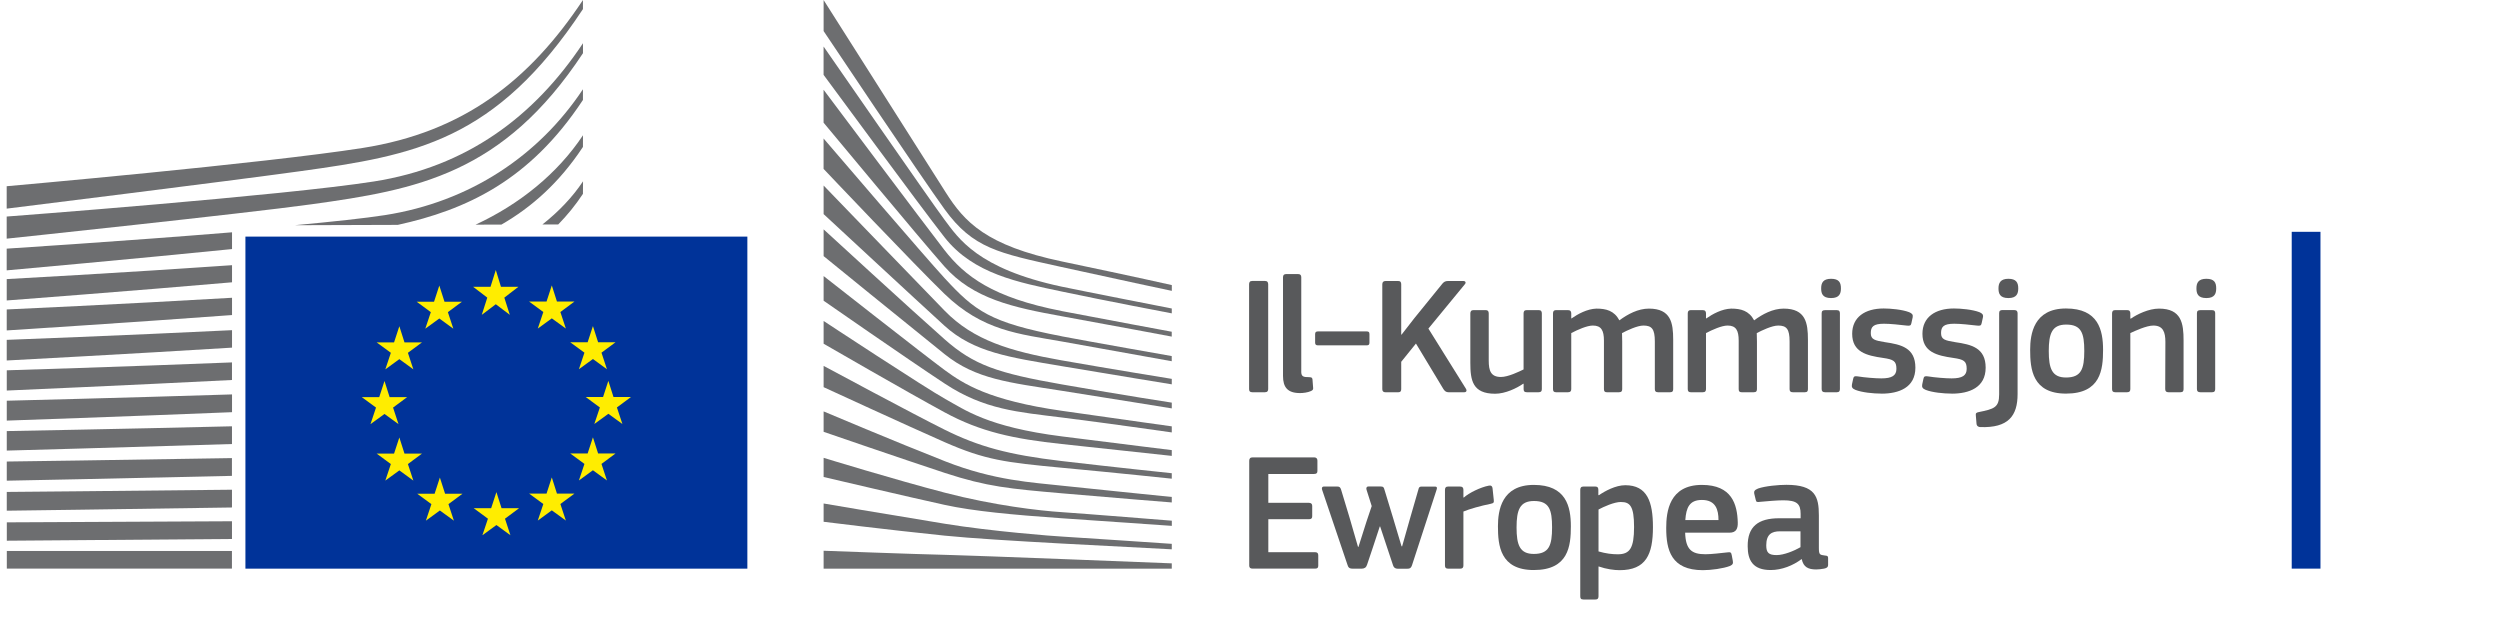 <svg
  width="291"
  height="72"
  viewBox="0 0 291 72"
  fill="none"
  xmlns="http://www.w3.org/2000/svg"
>
<path
    d="M86.993 27.541H86.937H28.567V66.191H86.937H86.993V27.541Z"
    fill="#003399"
  />
<path
    d="M58.309 33.381H60.344L58.703 34.645L59.342 36.647L57.711 35.413L56.08 36.647L56.719 34.645L55.068 33.381H57.097L57.711 31.429L58.309 33.381Z"
    fill="#FFED00"
  />
<path
    d="M58.381 59.157H60.416L58.78 60.376L59.414 62.302L57.783 61.114L56.152 62.302L56.796 60.376L55.139 59.157H57.169L57.783 57.282L58.381 59.157Z"
    fill="#FFED00"
  />
<path
    d="M64.828 57.453H66.868L65.227 58.667L65.866 60.593L64.23 59.405L62.599 60.593L63.243 58.667L61.587 57.453H63.617L64.23 55.572L64.828 57.453Z"
    fill="#FFED00"
  />
<path
    d="M64.828 35.1H66.868L65.227 36.319L65.866 38.245L64.23 37.057L62.599 38.245L63.243 36.319L61.587 35.1H63.617L64.23 33.224L64.828 35.1Z"
    fill="#FFED00"
  />
<path
    d="M69.619 39.838H71.649L70.013 41.051L70.647 42.978L69.016 41.789L67.385 42.978L68.029 41.051L66.372 39.838H68.402L69.016 37.957L69.619 39.838Z"
    fill="#FFED00"
  />
<path
    d="M69.619 52.782H71.649L70.013 54L70.647 55.926L69.016 54.738L67.385 55.926L68.029 54L66.372 52.782H68.402L69.016 50.906L69.619 52.782Z"
    fill="#FFED00"
  />
<path
    d="M71.409 46.209H73.449L71.808 47.427L72.447 49.353L70.811 48.165L69.18 49.353L69.824 47.427L68.167 46.209H70.197L70.811 44.333L71.409 46.209Z"
    fill="#FFED00"
  />
<path
    d="M51.739 35.12H53.769L52.133 36.334L52.767 38.26L51.136 37.072L49.505 38.26L50.149 36.334L48.497 35.12H50.522L51.136 33.239L51.739 35.12Z"
    fill="#FFED00"
  />
<path
    d="M47.081 39.853H49.121L47.48 41.066L48.114 42.993L46.483 41.804L44.852 42.993L45.496 41.066L43.84 39.853H45.869L46.483 37.972L47.081 39.853Z"
    fill="#FFED00"
  />
<path
    d="M45.353 46.229H47.388L45.752 47.442L46.386 49.369L44.755 48.185L43.124 49.369L43.768 47.442L42.116 46.229H44.141L44.755 44.348L45.353 46.229Z"
    fill="#FFED00"
  />
<path
    d="M47.081 52.797H49.121L47.48 54.015L48.114 55.942L46.483 54.753L44.852 55.942L45.496 54.015L43.84 52.797H45.869L46.483 50.921L47.081 52.797Z"
    fill="#FFED00"
  />
<path
    d="M51.806 57.468H53.835L52.199 58.682L52.833 60.608L51.202 59.42L49.571 60.608L50.215 58.682L48.564 57.468H50.589L51.202 55.588L51.806 57.468Z"
    fill="#FFED00"
  />
<path
    d="M95.869 0.005C95.869 0.005 107.869 18.91 110.068 22.374C112.262 25.837 114.772 28.583 123.653 30.443C132.535 32.304 136.4 33.184 136.4 33.184V33.856C136.4 33.856 130.755 32.668 123.495 31.065C116.234 29.462 113.264 28.921 109.956 24.366C107.2 20.574 95.869 3.615 95.869 3.615V0V0.005Z"
    fill="#6D6E70"
  />
<path
    d="M95.869 21.595C95.869 21.595 106.796 32.916 109.956 36.167C113.31 39.615 117.6 40.889 123.551 41.941C129.232 42.942 136.395 44.1 136.395 44.1V44.737C136.395 44.737 129.666 43.645 123.551 42.614C117.553 41.597 113.356 41.031 109.92 37.901C106.842 35.1 95.869 24.922 95.869 24.922V21.59V21.595Z"
    fill="#6D6E70"
  />
<path
    d="M95.869 26.697C95.869 26.697 106.259 36.238 109.956 39.499C113.356 42.497 116.112 43.433 123.587 44.742C131.062 46.052 136.395 46.866 136.395 46.866V47.538C136.395 47.538 129.63 46.441 123.551 45.48C117.472 44.525 113.596 44.146 109.956 41.228C105.758 37.861 95.869 29.811 95.869 29.811V26.692V26.697Z"
    fill="#6D6E70"
  />
<path
    d="M95.869 32.132C95.869 32.132 107.737 41.446 109.956 43.074C112.175 44.702 115.109 46.603 123.623 47.821C132.064 49.03 136.395 49.627 136.395 49.627V50.334C136.395 50.334 128.741 49.237 123.623 48.6C118.505 47.963 114.583 47.69 109.991 44.666C105.523 41.724 95.869 35.004 95.869 35.004V32.132Z"
    fill="#6D6E70"
  />
<path
    d="M95.869 37.36C95.869 37.36 107.772 45.197 110.027 46.441C112.282 47.68 114.931 49.702 123.623 50.799C132.315 51.897 136.395 52.392 136.395 52.392V53.065C136.395 53.065 129.206 52.286 123.587 51.684C117.973 51.083 114.143 50.269 109.956 47.998C105.768 45.733 95.869 40.01 95.869 40.01V37.36Z"
    fill="#6D6E70"
  />
<path
    d="M95.869 42.588C95.869 42.588 106.392 48.251 109.956 50.016C113.928 51.988 117.364 52.933 123.587 53.666C129.697 54.384 136.395 55.082 136.395 55.082V55.719C136.395 55.719 130.203 55.062 123.587 54.445C117.027 53.828 114.69 53.545 109.956 51.467C105.722 49.606 95.869 45.066 95.869 45.066V42.583V42.588Z"
    fill="#6D6E70"
  />
<path
    d="M95.869 47.887C95.869 47.887 104.183 51.406 110.027 53.702C115.774 55.957 120.166 56.149 123.658 56.538C125.197 56.71 136.395 57.848 136.395 57.848V58.485C136.395 58.485 129.707 57.954 123.623 57.423C117.538 56.892 114.915 56.665 109.991 55.052C105.006 53.413 95.869 50.264 95.869 50.264V47.892V47.887Z"
    fill="#6D6E70"
  />
<path
    d="M95.869 53.292C95.869 53.292 104.265 55.866 109.991 57.352C115.718 58.839 120.974 59.446 123.623 59.617C126.271 59.794 136.4 60.608 136.4 60.608V61.21C136.4 61.21 130.638 60.821 123.587 60.325C117.886 59.926 113.31 59.501 109.956 58.768C106.244 57.959 95.869 55.522 95.869 55.522V53.292Z"
    fill="#6D6E70"
  />
<path
    d="M95.869 58.606C95.869 58.606 102.736 59.779 109.991 60.967C115.432 61.857 122.799 62.419 123.587 62.454C124.374 62.489 136.395 63.303 136.395 63.303V63.941C136.395 63.941 128.7 63.546 123.587 63.268C118.259 62.975 112.962 62.656 109.956 62.348C103.217 61.655 95.869 60.735 95.869 60.735V58.606Z"
    fill="#6D6E70"
  />
<path
    d="M95.869 64.107C95.869 64.107 106.699 64.512 109.991 64.583C113.284 64.653 136.395 65.574 136.395 65.574V66.196H95.869V64.107Z"
    fill="#6D6E70"
  />
<path
    d="M123.582 33.366C113.78 31.277 111.561 27.733 109.915 25.539C108.268 23.339 95.864 5.415 95.864 5.415V8.712C96.355 9.344 106.97 23.835 109.95 27.627C113.31 31.899 118.571 32.87 123.582 33.932C128.587 34.994 136.395 36.475 136.395 36.475V35.909C136.395 35.909 126.118 33.902 123.582 33.366Z"
    fill="#6D6E70"
  />
<path
    d="M123.582 36.202C115.534 34.645 112.277 32.127 109.915 29.083C107.552 26.034 95.864 10.446 95.864 10.446V14.279C96.355 14.85 107.046 27.753 109.915 30.999C113.259 34.786 117.927 35.783 123.582 36.809C129.237 37.835 136.39 39.18 136.39 39.18V38.614C136.39 38.614 128.224 37.102 123.582 36.207V36.202Z"
    fill="#6D6E70"
  />
<path
    d="M123.582 39.14C115.212 37.532 113.494 36.212 109.95 32.375C107.721 29.963 96.345 16.68 95.864 16.119V19.659C95.864 19.659 106.494 30.873 109.915 34.185C114.399 38.533 118.607 38.862 123.582 39.747C128.557 40.632 136.39 42.047 136.39 42.047V41.446C136.39 41.446 126.931 39.787 123.582 39.145V39.14Z"
    fill="#6D6E70"
  />
<path
    d="M0.783 27.779C0.783 27.779 28.495 24.856 36.257 23.779C48.528 22.08 58.57 20.27 67.86 6.189C67.86 6.189 67.871 5.39 67.86 5.031C62.17 13.591 54.321 19.431 43.512 21.125C32.954 22.783 0.778 25.205 0.778 25.205V27.779H0.783Z"
    fill="#6D6E70"
  />
<path
    d="M0.778 24.285C0.778 24.285 26.46 21.105 34.922 19.931C48.308 18.081 57.721 16.417 67.855 1.057C67.855 1.057 67.86 0.394 67.855 0.005C61.648 9.344 53.984 15.376 42.193 17.226C30.674 19.037 0.778 21.676 0.778 21.676V24.29V24.285Z"
    fill="#6D6E70"
  />
<path d="M26.997 64.133H0.793V66.185H26.997V64.133Z" fill="#6D6E70" />
<path
    d="M67.855 22.571C67.855 22.571 67.871 21.362 67.865 21.105C66.633 22.96 65.012 24.644 63.141 26.125H64.977C66.009 25.074 66.976 23.895 67.85 22.571H67.855Z"
    fill="#6D6E70"
  />
<path
    d="M67.855 17.11C67.855 17.11 67.865 16.038 67.86 15.745C64.89 20.215 60.467 23.784 55.354 26.151L58.371 26.14C61.858 24.133 65.099 21.282 67.85 17.11H67.855Z"
    fill="#6D6E70"
  />
<path
    d="M67.855 11.649C67.855 11.649 67.865 10.714 67.855 10.39C62.686 18.172 54.648 23.496 44.821 25.038C42.495 25.402 38.706 25.807 34.304 26.216L46.304 26.176C54.224 24.431 61.638 21.059 67.845 11.649H67.855Z"
    fill="#6D6E70"
  />
<path
    d="M27.002 60.674C13.632 60.745 0.793 60.801 0.793 60.801V62.939C0.793 62.939 14.24 62.843 27.002 62.737V60.674Z"
    fill="#6D6E70"
  />
<path
    d="M27.002 57.003C13.724 57.15 0.788 57.261 0.788 57.261V59.446C0.788 59.446 14.373 59.269 27.002 59.071V57.003Z"
    fill="#6D6E70"
  />
<path
    d="M26.997 53.322C13.816 53.55 0.788 53.722 0.788 53.722V55.952C0.788 55.952 14.516 55.684 26.997 55.391V53.322Z"
    fill="#6D6E70"
  />
<path
    d="M27.002 49.621C13.918 49.94 0.788 50.178 0.788 50.178V52.448C0.788 52.448 14.675 52.074 27.002 51.684V49.616V49.621Z"
    fill="#6D6E70"
  />
<path
    d="M27.008 45.91C14.021 46.32 0.788 46.643 0.788 46.643V48.959C0.788 48.959 14.844 48.474 27.008 47.978V45.915V45.91Z"
    fill="#6D6E70"
  />
<path
    d="M27.002 42.184C14.118 42.7 0.788 43.104 0.788 43.104V45.46C0.788 45.46 15.018 44.843 27.002 44.231V42.179V42.184Z"
    fill="#6D6E70"
  />
<path
    d="M27.008 38.432C14.22 39.059 0.783 39.559 0.783 39.559V41.961C0.783 41.961 15.202 41.198 27.008 40.465V38.432Z"
    fill="#6D6E70"
  />
<path
    d="M27.008 34.66C14.317 35.408 0.783 36.02 0.783 36.02V38.462C0.783 38.462 15.396 37.532 27.008 36.672V34.66Z"
    fill="#6D6E70"
  />
<path
    d="M27.008 30.868C14.404 31.748 0.783 32.486 0.783 32.486V34.974C0.783 34.974 15.59 33.851 27.008 32.86V30.873V30.868Z"
    fill="#6D6E70"
  />
<path
    d="M27.008 27.04C14.481 28.067 0.778 28.942 0.778 28.942V31.47C0.778 31.47 15.784 30.125 27.008 28.992V27.04Z"
    fill="#6D6E70"
  />
<path d="M270.103 66.188V26.983H266.756V66.188H270.103Z" fill="#003399" />
<path
    d="M145.394 33.093C145.394 32.842 145.492 32.703 145.764 32.703H147.248C147.52 32.703 147.617 32.857 147.617 33.093V45.287C147.617 45.502 147.52 45.656 147.248 45.656H145.764C145.492 45.656 145.394 45.538 145.394 45.287V33.093Z"
    fill="#58595B"
  />
<path
    d="M151.463 43.238C151.463 43.844 151.714 43.901 152.382 43.901C152.675 43.921 152.731 43.942 152.772 44.152L152.849 45.148C152.87 45.323 152.808 45.42 152.598 45.518C152.228 45.692 151.663 45.754 151.329 45.754C149.866 45.754 149.342 45.071 149.342 43.762V32.272C149.342 32.02 149.461 31.902 149.712 31.902H151.098C151.37 31.902 151.468 32.041 151.468 32.272V43.233L151.463 43.238Z"
    fill="#58595B"
  />
<path
    d="M159.072 38.576C159.308 38.576 159.405 38.653 159.405 38.89V39.886C159.405 40.122 159.308 40.199 159.072 40.199H153.414C153.198 40.199 153.08 40.122 153.08 39.886V38.89C153.08 38.653 153.198 38.576 153.414 38.576H159.072Z"
    fill="#58595B"
  />
<path
    d="M163.148 38.946L164.632 37.036L167.908 33.001C168.082 32.806 168.241 32.708 168.549 32.708H170.326C170.598 32.708 170.675 32.903 170.5 33.098L166.265 38.248L170.634 45.251C170.788 45.502 170.654 45.661 170.439 45.661H168.642C168.308 45.661 168.175 45.523 168.015 45.292L164.817 39.988L163.102 42.114V45.292C163.102 45.508 163.025 45.661 162.753 45.661H161.29C161.018 45.661 160.899 45.543 160.899 45.292V33.098C160.899 32.847 161.018 32.708 161.29 32.708H162.753C163.025 32.708 163.102 32.862 163.102 33.098V38.951H163.143L163.148 38.946Z"
    fill="#58595B"
  />
<path
    d="M179.105 45.656H177.719C177.426 45.656 177.349 45.518 177.349 45.287V44.681L177.308 44.66C176.548 45.189 175.219 45.831 174.033 45.831C171.399 45.831 171.147 44.27 171.147 42.222V36.487C171.147 36.251 171.245 36.097 171.517 36.097H172.939C173.191 36.097 173.288 36.235 173.288 36.487V41.97C173.288 43.141 173.524 43.88 174.71 43.88C175.547 43.88 176.836 43.254 177.344 43.002V36.487C177.344 36.251 177.421 36.097 177.714 36.097H179.1C179.372 36.097 179.47 36.235 179.47 36.487V45.287C179.47 45.538 179.372 45.656 179.1 45.656H179.105Z"
    fill="#58595B"
  />
<path
    d="M194.4 45.656H192.993C192.721 45.656 192.623 45.538 192.623 45.287V39.747C192.623 38.304 192.274 37.894 191.299 37.894C190.575 37.894 189.404 38.458 188.804 38.771C188.804 38.967 188.824 39.316 188.824 39.767V45.287C188.824 45.523 188.747 45.656 188.455 45.656H187.032C186.781 45.656 186.699 45.538 186.699 45.287V39.649C186.699 38.458 186.385 37.894 185.41 37.894C184.727 37.894 183.634 38.381 182.894 38.771V45.287C182.894 45.523 182.797 45.656 182.525 45.656H181.118C180.866 45.656 180.769 45.538 180.769 45.287V36.487C180.769 36.235 180.866 36.097 181.118 36.097H182.504C182.797 36.097 182.894 36.251 182.894 36.487V37.051L182.915 37.072C183.675 36.543 184.748 35.958 185.821 35.922C186.95 35.922 187.89 36.158 188.496 37.288C189.471 36.564 190.678 35.922 191.93 35.922C194.508 35.922 194.759 37.601 194.759 39.552V45.287C194.759 45.523 194.682 45.656 194.41 45.656H194.4Z"
    fill="#58595B"
  />
<path
    d="M210.085 45.656H208.678C208.406 45.656 208.308 45.538 208.308 45.287V39.747C208.308 38.304 207.959 37.894 206.984 37.894C206.26 37.894 205.089 38.458 204.488 38.771C204.488 38.967 204.509 39.316 204.509 39.767V45.287C204.509 45.523 204.432 45.656 204.139 45.656H202.717C202.466 45.656 202.383 45.538 202.383 45.287V39.649C202.383 38.458 202.07 37.894 201.095 37.894C200.412 37.894 199.318 38.381 198.579 38.771V45.287C198.579 45.523 198.482 45.656 198.209 45.656H196.803C196.551 45.656 196.454 45.538 196.454 45.287V36.487C196.454 36.235 196.551 36.097 196.803 36.097H198.189C198.482 36.097 198.579 36.251 198.579 36.487V37.051L198.6 37.072C199.359 36.543 200.432 35.958 201.506 35.922C202.635 35.922 203.575 36.158 204.18 37.288C205.156 36.564 206.362 35.922 207.615 35.922C210.193 35.922 210.444 37.601 210.444 39.552V45.287C210.444 45.523 210.367 45.656 210.095 45.656H210.085Z"
    fill="#58595B"
  />
<path
    d="M213.134 34.695C212.118 34.695 211.984 34.13 211.984 33.565C211.984 32.939 212.2 32.451 213.134 32.451C214.069 32.451 214.284 32.898 214.284 33.565C214.284 34.171 214.11 34.695 213.134 34.695ZM214.166 45.287C214.166 45.502 214.089 45.656 213.817 45.656H212.431C212.159 45.656 212.041 45.538 212.041 45.287V36.471C212.041 36.199 212.159 36.102 212.431 36.102H213.817C214.089 36.102 214.166 36.256 214.166 36.471V45.287Z"
    fill="#58595B"
  />
<path
    d="M219.003 45.816C218.027 45.816 216.718 45.677 215.979 45.384C215.589 45.23 215.512 45.05 215.568 44.742L215.707 44.101C215.763 43.788 215.902 43.767 216.215 43.808C217.072 43.947 218.32 44.044 218.987 44.044C220.235 44.044 220.743 43.711 220.743 42.93C220.743 42.032 220.41 41.837 219.182 41.662C217.273 41.39 215.594 40.979 215.594 38.854C215.594 36.923 217.077 35.907 219.259 35.907C220.06 35.907 221.406 36.025 222.227 36.338C222.561 36.477 222.694 36.63 222.638 36.923L222.484 37.627C222.427 37.899 222.309 37.94 221.955 37.899C221.118 37.801 220.024 37.683 219.301 37.683C218.053 37.683 217.76 38.032 217.76 38.777C217.76 39.521 218.228 39.634 219.419 39.829C221.272 40.101 222.951 40.471 222.951 42.797C222.951 45.122 221.021 45.821 219.013 45.821L219.003 45.816Z"
    fill="#58595B"
  />
<path
    d="M227.181 45.816C226.206 45.816 224.897 45.677 224.157 45.384C223.767 45.23 223.69 45.05 223.747 44.742L223.885 44.101C223.942 43.788 224.08 43.767 224.394 43.808C225.251 43.947 226.499 44.044 227.166 44.044C228.414 44.044 228.922 43.711 228.922 42.93C228.922 42.032 228.588 41.837 227.361 41.662C225.451 41.39 223.772 40.979 223.772 38.854C223.772 36.923 225.256 35.907 227.438 35.907C228.239 35.907 229.584 36.025 230.406 36.338C230.739 36.477 230.873 36.63 230.816 36.923L230.662 37.627C230.606 37.899 230.488 37.94 230.134 37.899C229.297 37.801 228.203 37.683 227.479 37.683C226.232 37.683 225.939 38.032 225.939 38.777C225.939 39.521 226.406 39.634 227.597 39.829C229.451 40.101 231.13 40.471 231.13 42.797C231.13 45.122 229.199 45.821 227.192 45.821L227.181 45.816Z"
    fill="#58595B"
  />
<path
    d="M234.847 45.872C234.847 48.408 233.774 49.83 230.498 49.712C230.359 49.712 230.087 49.635 230.067 49.322L229.99 48.403C229.949 48.09 230.031 48.033 230.303 47.972C232.136 47.602 232.701 47.428 232.701 45.903V36.461C232.701 36.189 232.819 36.091 233.091 36.091H234.456C234.749 36.091 234.847 36.245 234.847 36.461V45.862V45.872ZM233.774 34.695C232.757 34.695 232.624 34.13 232.624 33.565C232.624 32.939 232.86 32.451 233.774 32.451C234.688 32.451 234.924 32.898 234.924 33.565C234.924 34.171 234.749 34.695 233.774 34.695Z"
    fill="#58595B"
  />
<path
    d="M240.484 45.816C236.562 45.816 236.31 42.951 236.31 40.722C236.31 38.89 236.721 35.907 240.484 35.907C244.247 35.907 244.797 38.422 244.797 40.722C244.797 43.023 244.525 45.816 240.484 45.816ZM240.505 37.781C238.846 37.781 238.477 38.833 238.477 40.861C238.477 42.889 238.846 43.942 240.484 43.942C242.26 43.942 242.61 42.946 242.61 40.861C242.61 38.777 242.276 37.781 240.505 37.781Z"
    fill="#58595B"
  />
<path
    d="M253.807 45.656H252.401C252.149 45.656 252.031 45.538 252.031 45.287L252.051 39.803C252.051 38.653 251.779 37.894 250.645 37.894C249.864 37.894 248.499 38.52 247.97 38.771V45.287C247.97 45.523 247.872 45.656 247.6 45.656H246.214C245.942 45.656 245.844 45.538 245.844 45.287V36.487C245.844 36.235 245.942 36.097 246.214 36.097H247.6C247.872 36.097 247.97 36.235 247.97 36.487V37.072C247.97 37.072 248.011 37.093 248.026 37.093C248.75 36.584 250.116 35.922 251.302 35.922C253.936 35.922 254.167 37.657 254.167 39.629V45.287C254.167 45.523 254.09 45.656 253.797 45.656H253.807Z"
    fill="#58595B"
  />
<path
    d="M256.816 34.695C255.799 34.695 255.666 34.13 255.666 33.565C255.666 32.939 255.881 32.451 256.816 32.451C257.75 32.451 257.966 32.898 257.966 33.565C257.966 34.171 257.791 34.695 256.816 34.695ZM257.848 45.287C257.848 45.502 257.771 45.656 257.499 45.656H256.112C255.84 45.656 255.722 45.538 255.722 45.287V36.471C255.722 36.199 255.84 36.102 256.112 36.102H257.499C257.771 36.102 257.848 36.256 257.848 36.471V45.287Z"
    fill="#58595B"
  />
<path
    d="M145.41 53.63C145.41 53.378 145.528 53.239 145.8 53.239H152.978C153.214 53.239 153.347 53.378 153.347 53.609V54.821C153.347 55.057 153.25 55.17 152.957 55.17H147.633V58.528H152.351C152.603 58.528 152.741 58.646 152.741 58.877V60.089C152.741 60.325 152.644 60.438 152.351 60.438H147.633V64.278H153.096C153.332 64.278 153.445 64.396 153.445 64.648V65.839C153.445 66.09 153.347 66.188 153.075 66.188H145.8C145.528 66.188 145.41 66.07 145.41 65.839V53.625V53.63Z"
    fill="#58595B"
  />
<path
    d="M162.245 60.597L163.143 63.6L163.164 63.58L163.205 63.6L164.124 60.361L165.099 56.987C165.156 56.715 165.238 56.638 165.469 56.638H167.03C167.302 56.638 167.281 56.813 167.225 56.987L164.36 65.787C164.221 66.219 163.97 66.198 163.795 66.198H162.681C162.43 66.198 162.234 66.08 162.152 65.808L161.469 63.759L160.648 61.28H160.607L159.785 63.775L159.123 65.746C159.026 66.059 158.81 66.193 158.497 66.193H157.48C157.013 66.193 156.936 66.039 156.818 65.664L153.891 57.003C153.835 56.828 153.871 56.633 154.107 56.633H155.668C155.919 56.633 156.017 56.731 156.099 56.982L157.095 60.278L158.071 63.652H158.127L159.062 60.705L159.667 58.908L159.062 56.998C159.005 56.823 159.062 56.628 159.277 56.628H160.72C161.013 56.628 161.069 56.705 161.151 56.998L162.245 60.587V60.597Z"
    fill="#58595B"
  />
<path
    d="M170.341 65.823C170.341 66.059 170.244 66.193 169.972 66.193H168.565C168.293 66.193 168.195 66.075 168.195 65.823V57.023C168.195 56.772 168.293 56.633 168.565 56.633H169.951C170.244 56.633 170.341 56.787 170.341 57.023V57.881L170.382 57.922C170.968 57.378 172.354 56.71 173.268 56.536C173.519 56.479 173.699 56.536 173.735 56.869L173.874 58.178C173.894 58.451 173.915 58.569 173.504 58.646C172.41 58.861 171.024 59.252 170.341 59.544V65.823Z"
    fill="#58595B"
  />
<path
    d="M178.535 66.352C174.613 66.352 174.361 63.487 174.361 61.259C174.361 59.426 174.772 56.443 178.535 56.443C182.299 56.443 182.848 58.959 182.848 61.259C182.848 63.559 182.576 66.352 178.535 66.352ZM178.556 58.317C176.898 58.317 176.528 59.37 176.528 61.398C176.528 63.426 176.898 64.478 178.535 64.478C180.312 64.478 180.661 63.482 180.661 61.398C180.661 59.313 180.327 58.317 178.556 58.317Z"
    fill="#58595B"
  />
<path
    d="M188.526 66.368C187.885 66.368 186.986 66.249 186.088 65.936L186.067 65.957V69.391C186.067 69.607 186.011 69.782 185.698 69.782H184.311C183.998 69.782 183.942 69.643 183.942 69.391V57.023C183.942 56.772 184.039 56.633 184.311 56.633H185.698C185.97 56.633 186.047 56.787 186.047 57.023V57.609L186.103 57.65C186.807 57.162 188.054 56.479 189.184 56.479C191.74 56.479 192.403 58.41 192.403 61.357C192.403 64.535 191.602 66.368 188.521 66.368H188.526ZM188.681 58.43C187.88 58.43 186.653 58.995 186.067 59.308V64.186C186.945 64.437 187.649 64.519 188.311 64.519C189.718 64.519 190.205 63.795 190.205 61.341C190.205 58.887 189.718 58.435 188.686 58.435L188.681 58.43Z"
    fill="#58595B"
  />
<path
    d="M196.151 61.998C196.207 63.97 196.911 64.514 198.512 64.514C199.216 64.514 200.309 64.376 201.049 64.299C201.398 64.257 201.516 64.257 201.577 64.632L201.696 65.274C201.752 65.567 201.716 65.721 201.362 65.88C200.602 66.172 199.18 66.368 198.22 66.368C194.492 66.368 193.948 63.99 193.948 61.454C193.948 59.56 194.297 56.443 198.102 56.443C201.593 56.443 202.219 58.707 202.276 60.812C202.296 61.516 202.101 62.004 201.321 62.004H196.151V61.998ZM196.171 60.535H200.032C200.032 59.344 199.719 58.194 198.102 58.194C196.659 58.194 196.269 59.072 196.171 60.535Z"
    fill="#58595B"
  />
<path
    d="M209.695 65.084C208.719 65.823 207.41 66.352 206.106 66.352C204.037 66.352 203.431 65.223 203.431 63.585C203.41 61.3 204.643 60.325 207.097 60.325H209.592V59.816C209.592 58.646 209.166 58.235 207.564 58.235C206.922 58.235 205.69 58.333 204.91 58.41C204.519 58.466 204.422 58.451 204.365 58.173L204.191 57.45C204.15 57.198 204.211 57.039 204.637 56.864C205.474 56.572 207.02 56.433 207.934 56.433C211.307 56.433 211.717 57.819 211.717 60.001V63.765C211.717 64.566 211.815 64.586 212.421 64.663C212.713 64.684 212.791 64.74 212.791 64.956V65.777C212.791 65.993 212.652 66.126 212.323 66.188C212.01 66.244 211.697 66.285 211.404 66.285C210.485 66.285 209.921 66.013 209.725 65.094L209.684 65.074L209.695 65.084ZM209.577 61.844H207.194C206.219 61.844 205.592 62.194 205.592 63.482C205.592 64.34 205.885 64.612 206.804 64.612C207.641 64.612 208.832 64.124 209.577 63.693V61.839V61.844Z"
    fill="#58595B"
  />
</svg>
